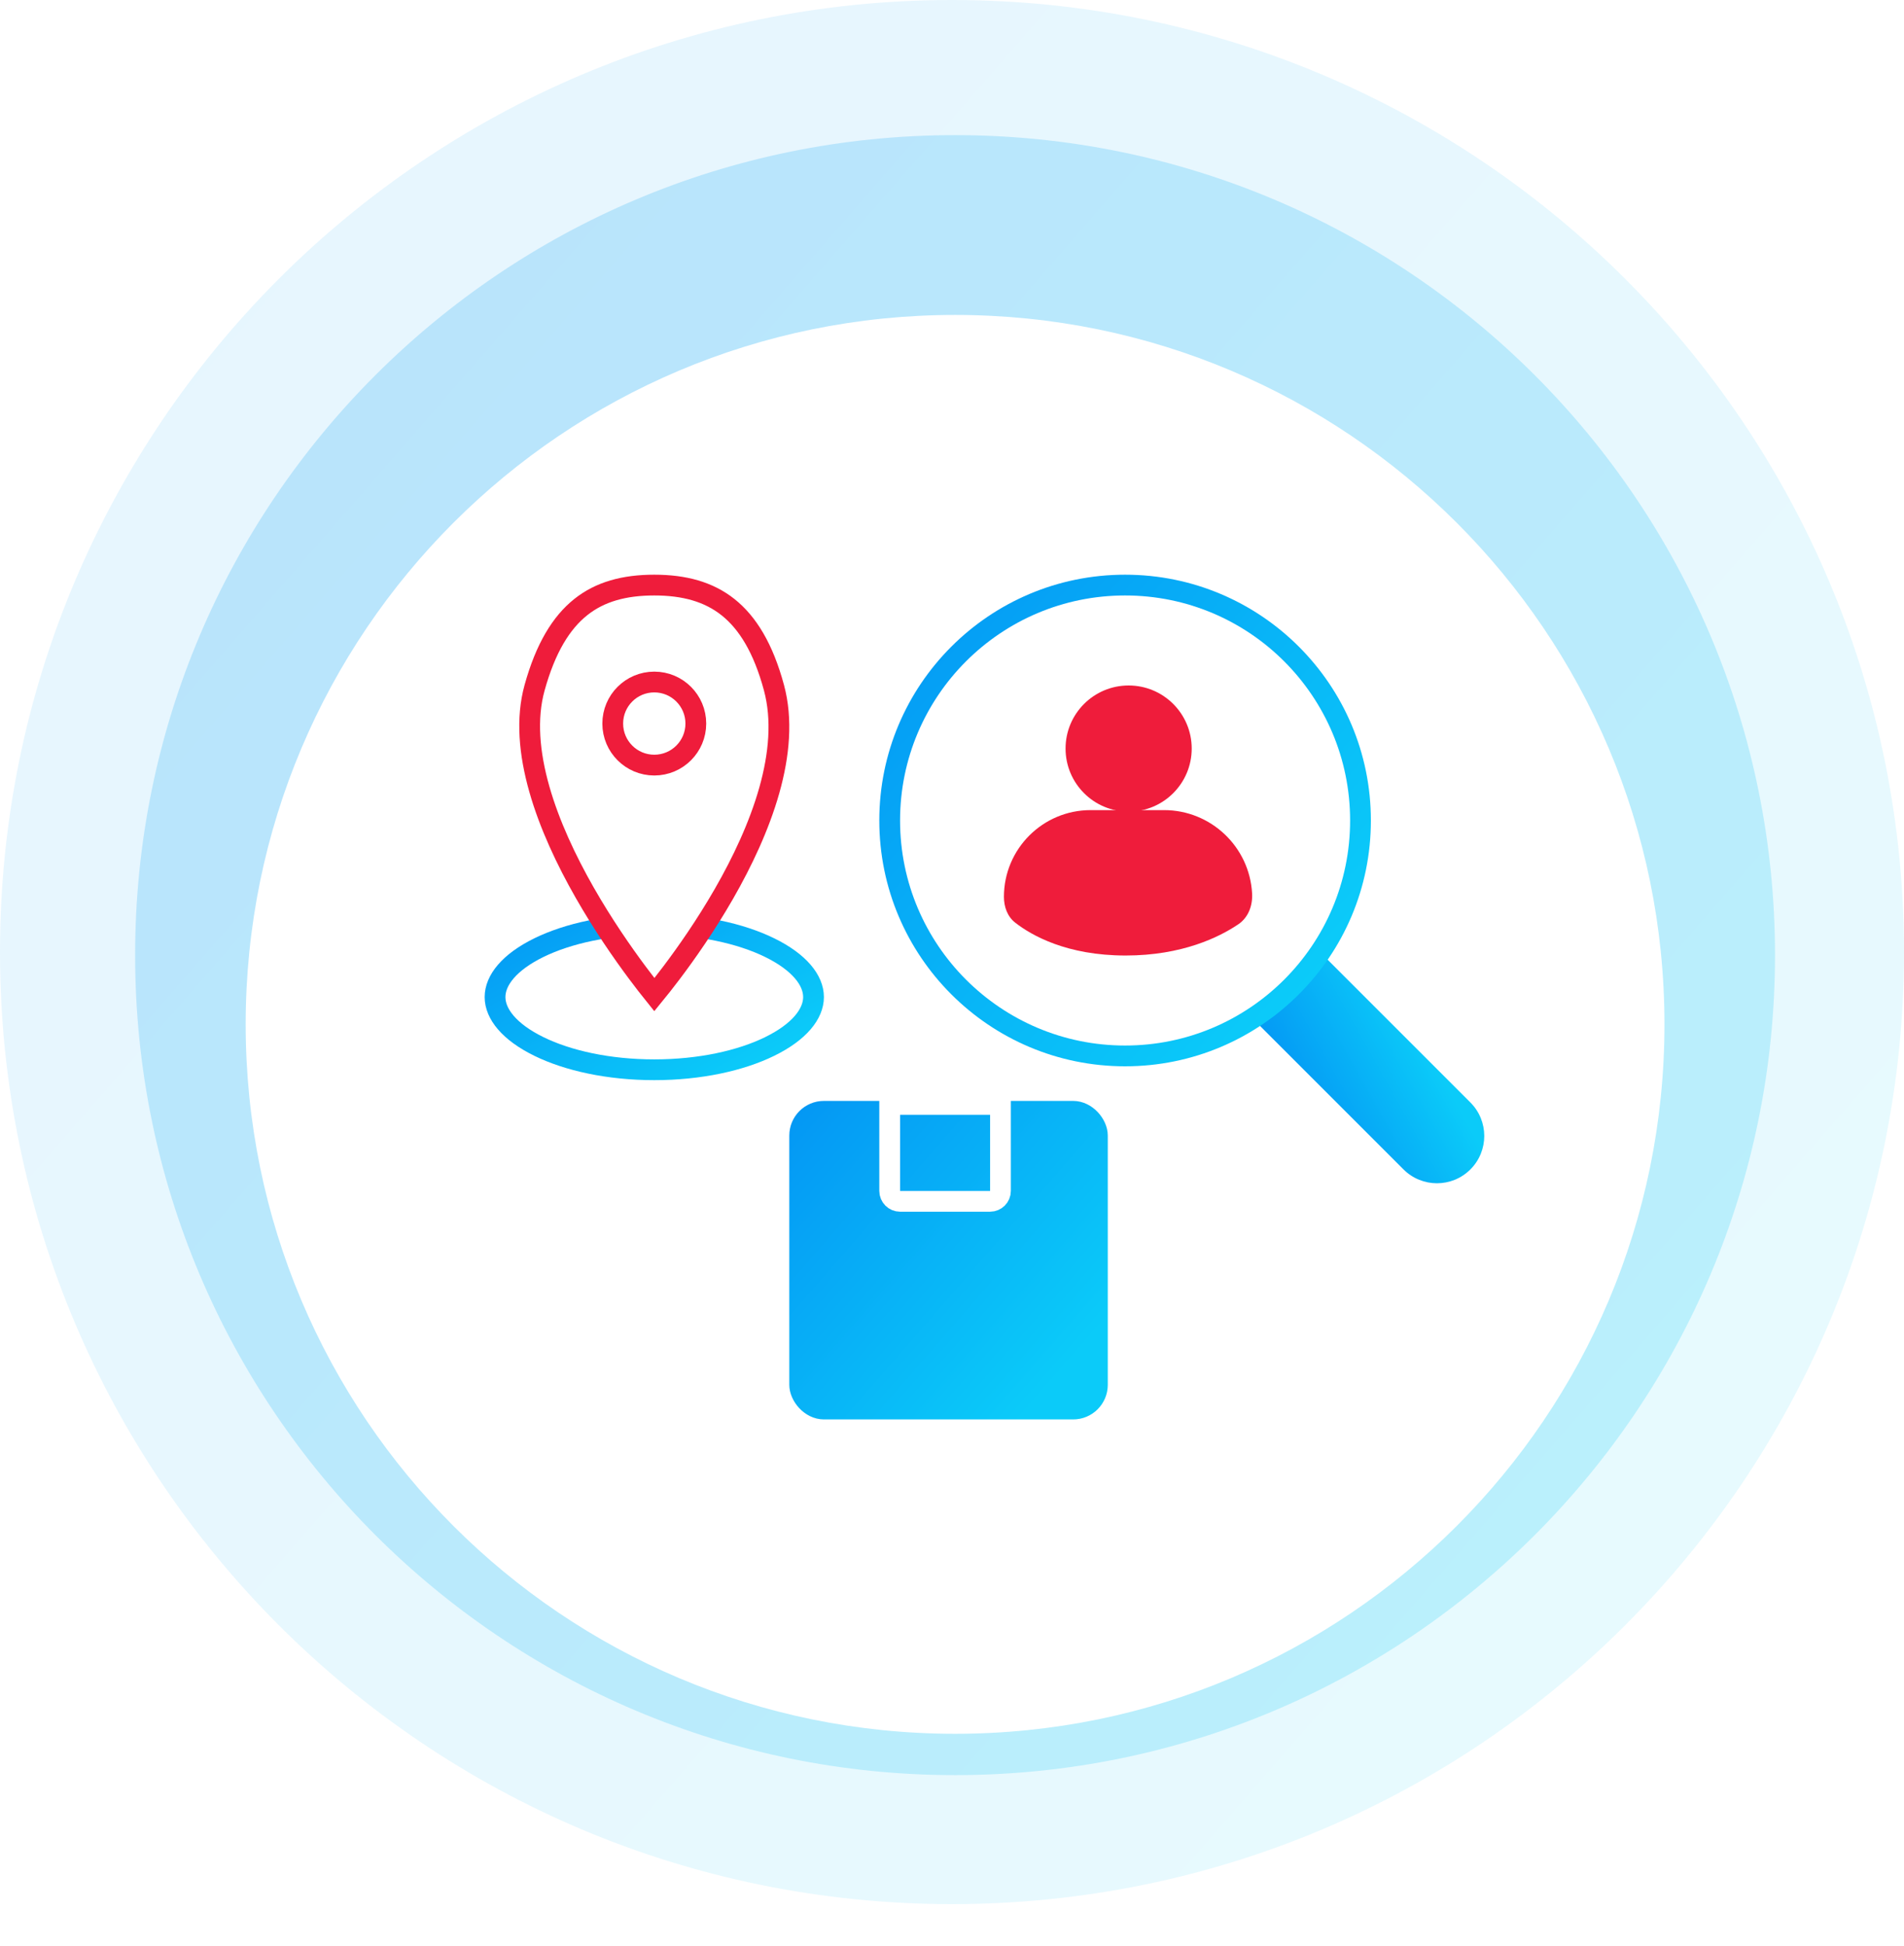 <?xml version="1.0" encoding="UTF-8"?> <svg xmlns="http://www.w3.org/2000/svg" width="275" height="281" viewBox="0 0 275 281" fill="none"> <path opacity="0.098" d="M137.5 275C213.439 275 275 213.439 275 137.5C275 61.561 213.439 0 137.5 0C61.561 0 0 61.561 0 137.5C0 213.439 61.561 275 137.5 275Z" fill="url(#paint0_linear_325_1273)"></path> <path opacity="0.202" d="M137.943 256.371C203.349 256.371 256.37 203.349 256.37 137.944C256.37 72.538 203.349 19.516 137.943 19.516C72.537 19.516 19.516 72.538 19.516 137.944C19.516 203.349 72.537 256.371 137.943 256.371Z" fill="url(#paint1_linear_325_1273)"></path> <g filter="url(#filter0_d_325_1273)"> <path d="M137.944 240.403C194.531 240.403 240.404 194.53 240.404 137.944C240.404 81.357 194.531 35.484 137.944 35.484C81.357 35.484 35.484 81.357 35.484 137.944C35.484 194.53 81.357 240.403 137.944 240.403Z" fill="white"></path> </g> <path d="M180.414 146.594C178.852 145.031 178.852 142.499 180.414 140.937L184.421 136.93C185.983 135.368 188.516 135.368 190.078 136.93L212.375 159.227C215.044 161.896 215.044 166.222 212.375 168.891V168.891C209.707 171.559 205.38 171.559 202.711 168.891L180.414 146.594Z" fill="url(#paint2_linear_325_1273)"></path> <path d="M162.5 154C142.894 154 127 138.106 127 118.5C127 98.894 142.894 83 162.5 83C182.106 83 198 98.894 198 118.5C198 138.106 182.106 154 162.5 154Z" fill="url(#paint3_linear_325_1273)"></path> <path d="M162.5 151C180.449 151 195 136.449 195 118.5C195 100.551 180.449 86 162.5 86C144.551 86 130 100.551 130 118.5C130 136.449 144.551 151 162.5 151Z" fill="white"></path> <path fill-rule="evenodd" clip-rule="evenodd" d="M163.012 117.218C168.042 117.218 172.121 113.14 172.121 108.109C172.121 103.078 168.042 99 163.012 99C157.981 99 153.902 103.078 153.902 108.109C153.902 113.14 157.981 117.218 163.012 117.218Z" fill="#EF1C3B"></path> <path d="M145 129.523C145 122.607 150.607 117 157.523 117H168.123C174.88 117 180.462 122.275 180.844 129.021V129.021C180.943 130.78 180.306 132.512 178.845 133.496C176.112 135.338 170.749 138 162.581 138C154.084 138 149.01 135.107 146.635 133.259C145.497 132.373 145 130.965 145 129.523V129.523Z" fill="#EF1C3B"></path> <path d="M117.5 144C117.5 146.423 115.45 149.039 111.164 151.138C106.977 153.189 101.087 154.5 94.5 154.5C87.913 154.5 82.023 153.189 77.836 151.138C73.55 149.039 71.5 146.423 71.5 144C71.5 141.577 73.55 138.961 77.836 136.862C82.023 134.811 87.913 133.5 94.5 133.5C101.087 133.5 106.977 134.811 111.164 136.862C115.45 138.961 117.5 141.577 117.5 144Z" stroke="url(#paint4_linear_325_1273)" stroke-width="3"></path> <path d="M96.976 140.509C95.984 141.823 95.134 142.89 94.509 143.654C93.883 142.876 93.028 141.787 92.03 140.447C89.884 137.566 87.081 133.532 84.447 128.915C81.808 124.292 79.361 119.124 77.898 113.97C76.431 108.804 75.984 103.767 77.209 99.337C78.801 93.579 81.072 89.921 83.874 87.686C86.661 85.461 90.156 84.5 94.5 84.5C98.843 84.5 102.362 85.468 105.161 87.697C107.972 89.935 110.241 93.591 111.788 99.327C113.018 103.891 112.568 108.997 111.102 114.181C109.639 119.357 107.193 124.508 104.556 129.098C101.922 133.682 99.121 137.668 96.976 140.509Z" fill="white" stroke="#EF1C3B" stroke-width="3"></path> <circle cx="94.5" cy="104.5" r="6" stroke="#EF1C3B" stroke-width="3"></circle> <rect x="115.5" y="160.5" width="43" height="43" rx="3.5" fill="url(#paint5_linear_325_1273)" stroke="url(#paint6_linear_325_1273)" stroke-width="3"></rect> <path d="M128.5 159.5H144.5V172C144.5 172.828 143.828 173.5 143 173.5H130C129.172 173.5 128.5 172.828 128.5 172V159.5Z" stroke="white" stroke-width="3"></path> <defs> <filter id="filter0_d_325_1273" x="5.484" y="15.484" width="264.918" height="264.919" filterUnits="userSpaceOnUse" color-interpolation-filters="sRGB"> <feFlood flood-opacity="0" result="BackgroundImageFix"></feFlood> <feColorMatrix in="SourceAlpha" type="matrix" values="0 0 0 0 0 0 0 0 0 0 0 0 0 0 0 0 0 0 127 0" result="hardAlpha"></feColorMatrix> <feOffset dy="10"></feOffset> <feGaussianBlur stdDeviation="15"></feGaussianBlur> <feColorMatrix type="matrix" values="0 0 0 0 0.008 0 0 0 0 0.741 0 0 0 0 0.953 0 0 0 0.2 0"></feColorMatrix> <feBlend mode="normal" in2="BackgroundImageFix" result="effect1_dropShadow_325_1273"></feBlend> <feBlend mode="normal" in="SourceGraphic" in2="effect1_dropShadow_325_1273" result="shape"></feBlend> </filter> <linearGradient id="paint0_linear_325_1273" x1="-103.397" y1="128.351" x2="141.519" y2="341.783" gradientUnits="userSpaceOnUse"> <stop stop-color="#0497F4"></stop> <stop offset="1" stop-color="#0BCBF9"></stop> </linearGradient> <linearGradient id="paint1_linear_325_1273" x1="-69.54" y1="130.064" x2="141.405" y2="313.89" gradientUnits="userSpaceOnUse"> <stop stop-color="#0497F4"></stop> <stop offset="1" stop-color="#0BCBF9"></stop> </linearGradient> <linearGradient id="paint2_linear_325_1273" x1="187.935" y1="161.381" x2="205.913" y2="151.292" gradientUnits="userSpaceOnUse"> <stop stop-color="#0497F4"></stop> <stop offset="1" stop-color="#0BCBF9"></stop> </linearGradient> <linearGradient id="paint3_linear_325_1273" x1="100.305" y1="116.138" x2="163.538" y2="171.242" gradientUnits="userSpaceOnUse"> <stop stop-color="#0497F4"></stop> <stop offset="1" stop-color="#0BCBF9"></stop> </linearGradient> <linearGradient id="paint4_linear_325_1273" x1="51.577" y1="143.202" x2="70.009" y2="175.996" gradientUnits="userSpaceOnUse"> <stop stop-color="#0497F4"></stop> <stop offset="1" stop-color="#0BCBF9"></stop> </linearGradient> <linearGradient id="paint5_linear_325_1273" x1="96.704" y1="180.47" x2="137.672" y2="216.171" gradientUnits="userSpaceOnUse"> <stop stop-color="#0497F4"></stop> <stop offset="1" stop-color="#0BCBF9"></stop> </linearGradient> <linearGradient id="paint6_linear_325_1273" x1="96.704" y1="180.47" x2="137.672" y2="216.171" gradientUnits="userSpaceOnUse"> <stop stop-color="#0497F4"></stop> <stop offset="1" stop-color="#0BCBF9"></stop> </linearGradient> </defs> </svg> 